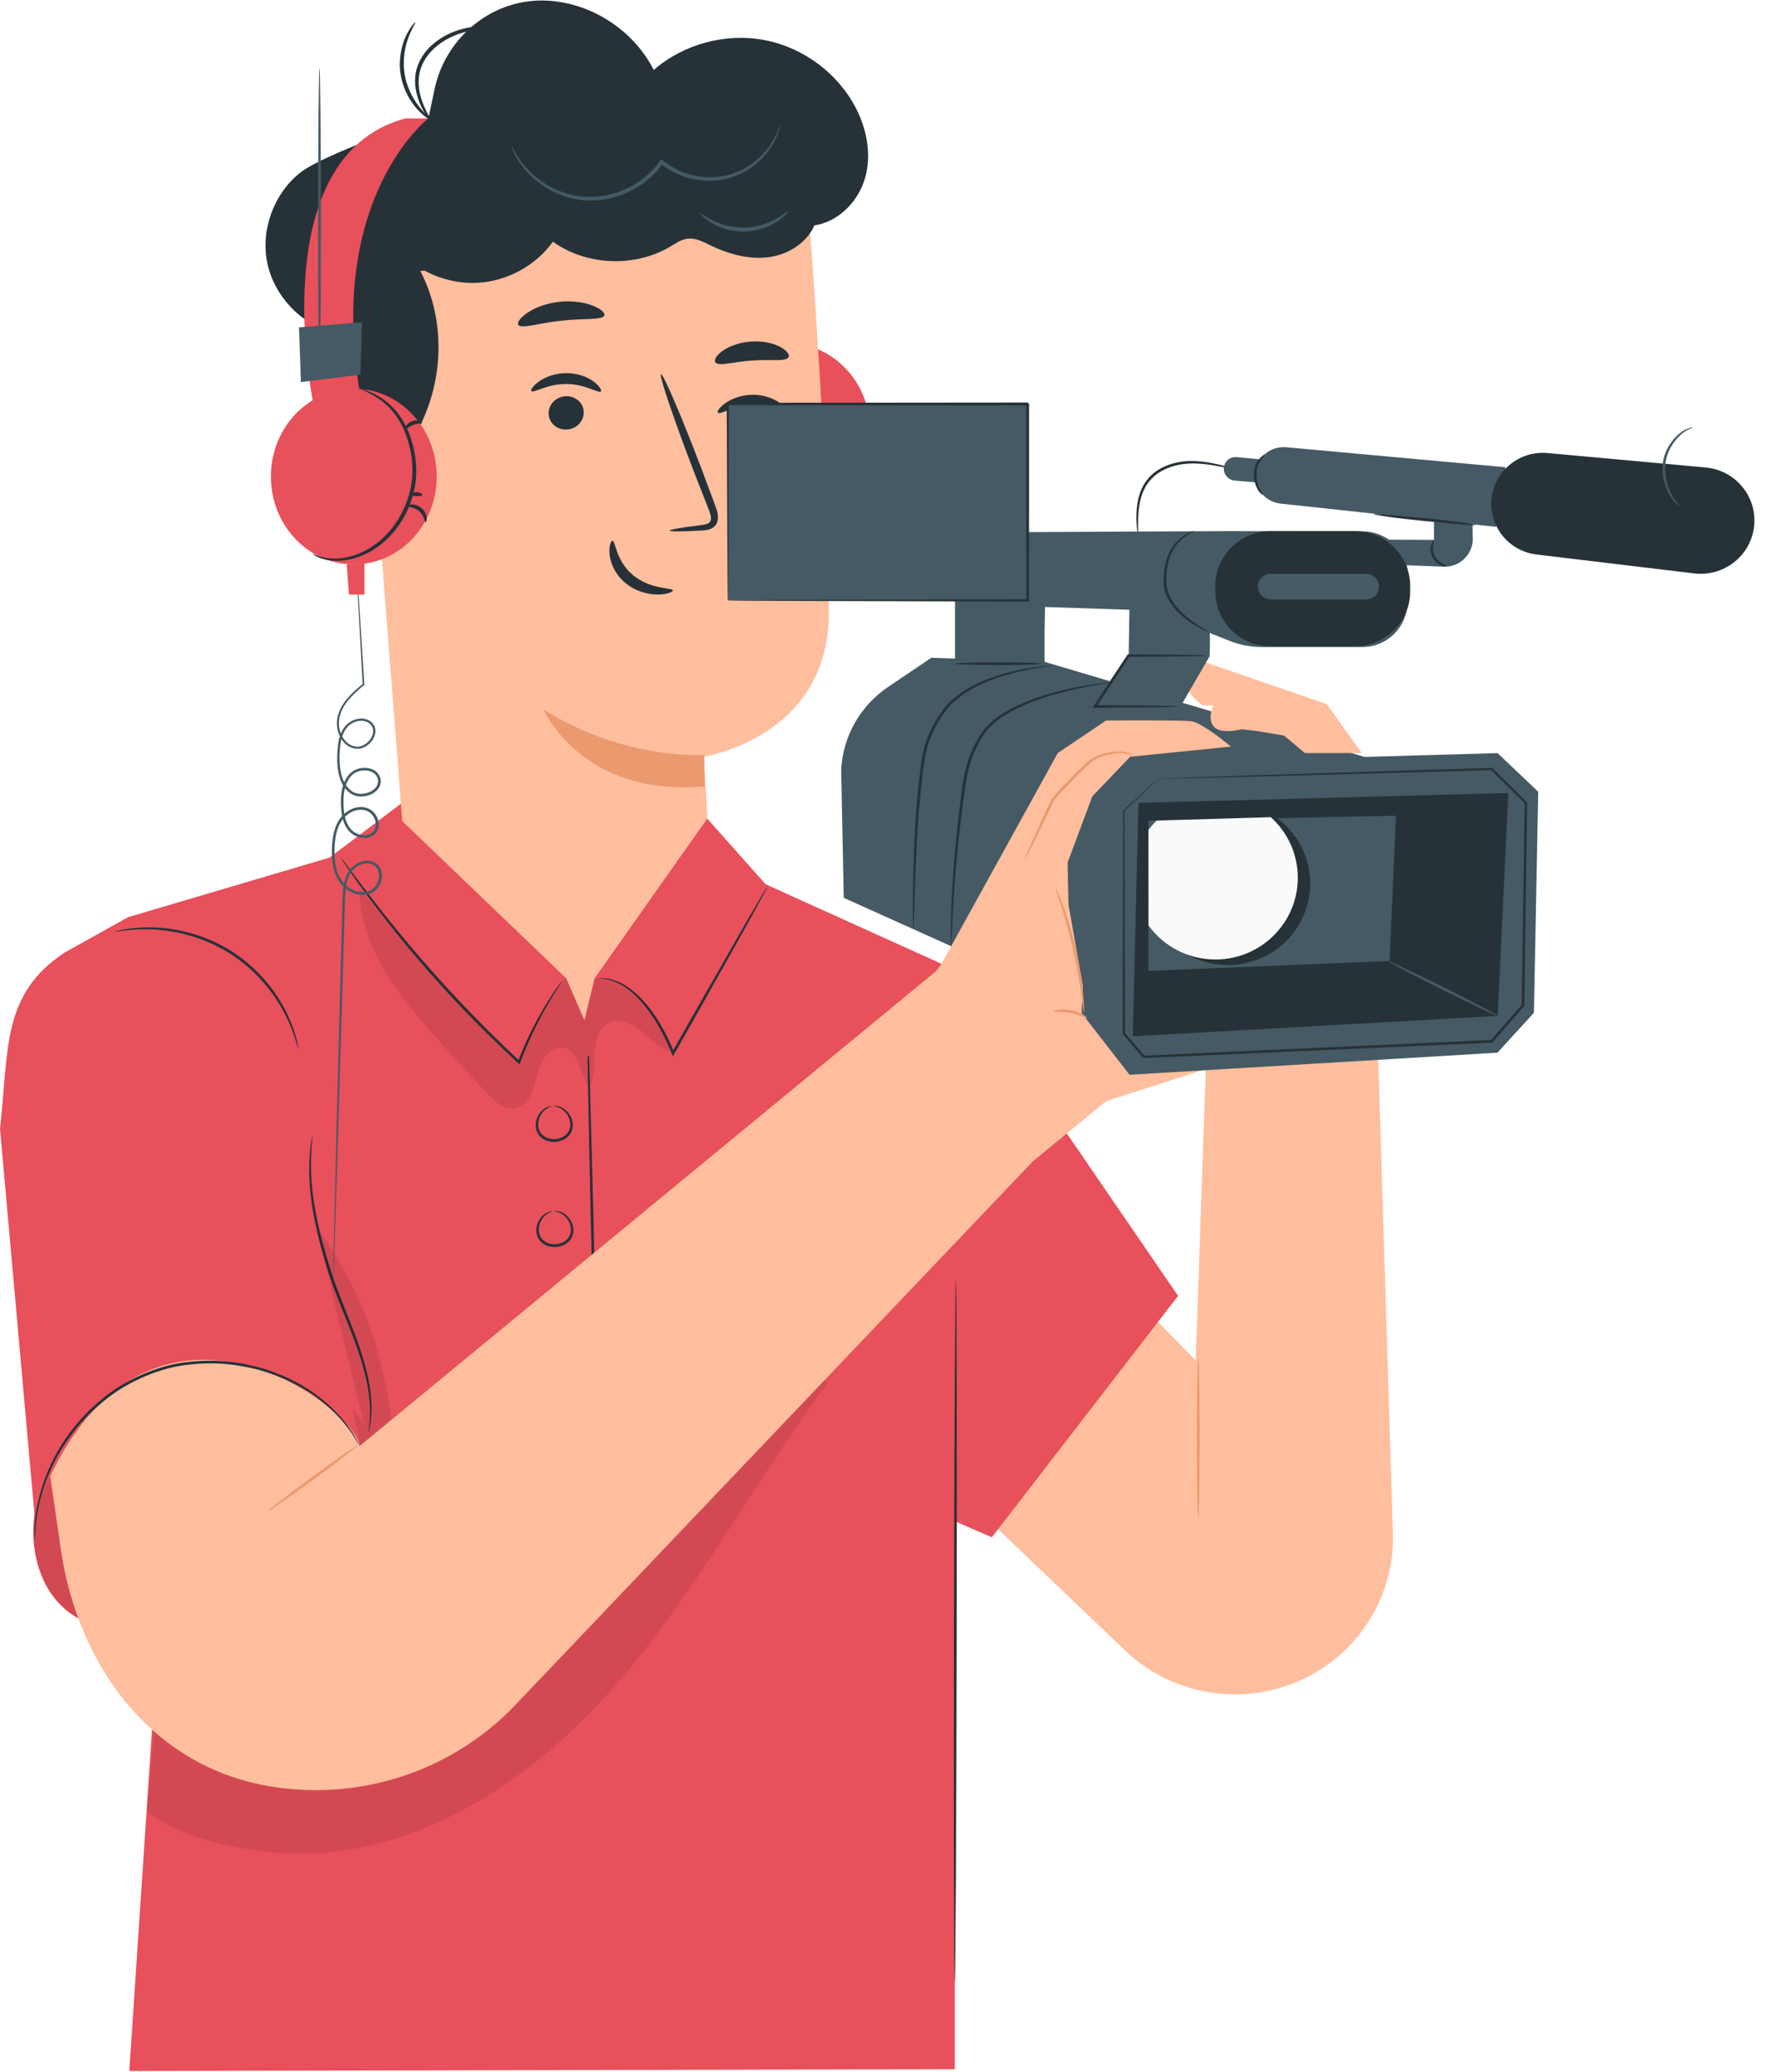 <?xml version="1.0" encoding="UTF-8"?> <svg xmlns="http://www.w3.org/2000/svg" width="2423" height="2817" viewBox="0 0 2423 2817" fill="none"> <g filter="url(#filter0_f_715_2)"> <path d="M2145.91 1943.34L2122.98 2096.79L2040.44 2117.71L2122.98 2143.29L2145.91 2289.76L2171.13 2143.29L2251.38 2117.71L2171.13 2096.79L2145.91 1943.34Z" fill="white" fill-opacity="0.37"></path> </g> <g filter="url(#filter1_f_715_2)"> <path d="M2357.71 646.546L2344.38 734.92L2296.41 746.971L2344.38 761.7L2357.71 846.057L2372.36 761.7L2419 746.971L2372.36 734.92L2357.71 646.546Z" fill="white" fill-opacity="0.37"></path> </g> <g filter="url(#filter2_f_715_2)"> <path d="M1633.06 1527.26L1612.66 1659.27L1539.2 1677.27L1612.66 1699.28L1633.06 1825.29L1655.51 1699.28L1726.92 1677.27L1655.51 1659.27L1633.06 1527.26Z" fill="white" fill-opacity="0.3"></path> </g> <g filter="url(#filter3_f_715_2)"> <path d="M2003.67 1235.03L1986.42 1345.62L1924.32 1360.7L1986.42 1379.13L2003.67 1484.68L2022.64 1379.13L2083.02 1360.7L2022.64 1345.62L2003.67 1235.03Z" fill="white" fill-opacity="0.37"></path> </g> <g filter="url(#filter4_f_715_2)"> <path d="M2320.45 1132.1L2315.22 1164.05L2296.41 1168.4L2315.22 1173.73L2320.45 1204.22L2326.2 1173.73L2344.49 1168.4L2326.2 1164.05L2320.45 1132.1Z" fill="white" fill-opacity="0.37"></path> </g> <g filter="url(#filter5_f_715_2)"> <path d="M566.727 2423.29L553.474 2511.59L505.766 2523.63L553.474 2538.34L566.727 2622.62L581.305 2538.34L627.688 2523.63L581.305 2511.59L566.727 2423.29Z" fill="white" fill-opacity="0.37"></path> </g> <path d="M1874.98 1437.06L1895.15 2091.23C1895.15 2162.63 1858.95 2229.21 1798.79 2268.62C1714.75 2323.67 1603.32 2313.58 1530.78 2244.41L1314.61 2038.12L1337.92 1556.09L1626.69 1849.78L1641.19 1432.16L1874.98 1437.06Z" fill="#FFBE9D"></path> <path d="M1011.93 1188.98L1298.95 1318.75L1602.73 1762.09L1349.35 2090.36L1155.26 2006.13L1011.93 1188.98Z" fill="#E8505B"></path> <path d="M1630.28 1845.81C1629.26 1845.81 1628.4 1894.74 1628.4 1955.05C1628.4 2015.35 1629.26 2064.28 1630.28 2064.28C1631.29 2064.28 1632.16 2015.43 1632.16 1955.05C1632.16 1894.67 1631.36 1845.81 1630.28 1845.81Z" fill="#EB996E"></path> <path d="M1193.57 1281.35L1044.26 1205.33L958.468 1109L558.552 1082.99L448.212 1166.21L174.512 1247.05L231.029 1987.47L175.896 2816.15L1298.96 2813.7V2008.37L1193.57 1281.35Z" fill="#E8505B"></path> <path d="M1300.49 1740.26C1299.48 1740.26 1298.25 1953.97 1297.81 2217.54C1297.38 2481.18 1297.89 2694.89 1298.9 2694.89C1299.91 2694.89 1301.14 2481.26 1301.57 2217.54C1302.01 1953.97 1301.5 1740.26 1300.49 1740.26Z" fill="#263238"></path> <path d="M728.173 1845.89C728.173 1846.03 730.14 1846.03 733.854 1845.96C737.933 1845.82 743.395 1845.67 750.096 1845.38C764.662 1844.74 784.982 1843.8 809.89 1842.65L811.201 1842.58V1841.28C810.254 1794.66 808.943 1731.61 807.56 1662.23C805.666 1590.61 803.918 1525.83 802.68 1478.42C801.879 1455.22 801.223 1436.27 800.786 1422.72C800.495 1416.45 800.276 1411.41 800.058 1407.59C799.839 1404.13 799.694 1402.33 799.548 1402.33C799.402 1402.33 799.33 1404.13 799.257 1407.59C799.257 1411.41 799.257 1416.45 799.257 1422.72C799.402 1436.27 799.694 1455.22 799.985 1478.42C800.932 1525.83 802.243 1590.68 803.772 1662.3C805.593 1731.69 807.268 1794.66 808.506 1841.35L809.817 1839.98C784.909 1841.64 764.589 1843.01 750.096 1843.94C743.322 1844.45 737.933 1844.88 733.854 1845.24C730.14 1845.53 728.173 1845.82 728.173 1845.89Z" fill="#263238"></path> <path d="M750.534 1504.36C750.534 1504.22 748.349 1504 744.78 1505.3C741.212 1506.59 736.405 1509.91 732.763 1515.82C729.34 1521.58 726.936 1530.37 730.724 1539.23C732.617 1543.48 736.113 1547.52 740.702 1549.75C745.29 1552.13 750.607 1553.07 755.924 1552.71C761.24 1552.2 766.411 1550.4 770.49 1547.38C774.641 1544.35 777.482 1539.88 778.574 1535.34C780.832 1526.05 776.972 1517.76 772.675 1512.57C768.159 1507.31 762.843 1504.79 759.128 1504.14C755.341 1503.42 753.229 1504 753.302 1504.14C753.302 1504.5 755.414 1504.43 758.764 1505.51C762.114 1506.59 766.775 1509.19 770.635 1514.16C774.277 1519.06 777.336 1526.62 775.224 1534.41C773.33 1542.26 765.027 1548.24 755.632 1548.89C746.237 1549.68 737.06 1545.14 733.928 1537.72C730.578 1530.44 732.326 1522.45 735.167 1517.04C738.153 1511.57 742.231 1508.18 745.436 1506.59C748.495 1504.94 750.607 1504.72 750.534 1504.36Z" fill="#263238"></path> <path d="M751.403 1647.31C751.403 1647.16 749.218 1646.95 745.649 1648.24C742.081 1649.54 737.274 1652.85 733.632 1658.76C730.209 1664.53 727.806 1673.32 731.593 1682.18C733.487 1686.43 736.983 1690.46 741.571 1692.7C746.159 1695.08 751.476 1696.01 756.793 1695.65C762.109 1695.15 767.28 1693.35 771.359 1690.32C775.51 1687.29 778.351 1682.83 779.443 1678.29C781.701 1668.99 777.841 1660.71 773.544 1655.52C769.028 1650.26 763.712 1647.74 759.997 1647.09C756.21 1646.37 754.098 1646.94 754.171 1647.09C754.171 1647.45 756.283 1647.38 759.633 1648.46C762.983 1649.54 767.644 1652.13 771.505 1657.1C775.146 1662 778.205 1669.57 776.093 1677.35C774.199 1685.21 765.897 1691.19 756.501 1691.83C747.106 1692.63 737.929 1688.09 734.797 1680.67C731.447 1673.39 733.195 1665.39 736.036 1659.99C739.022 1654.51 743.1 1651.12 746.305 1649.54C749.364 1647.88 751.476 1647.67 751.403 1647.31Z" fill="#263238"></path> <g opacity="0.3"> <path opacity="0.3" d="M1125.47 1881.19C1024.09 2017.8 944.701 2170.49 831.813 2297.87C718.852 2425.26 560.152 2528.44 389.072 2520.23C334.521 2517.64 238.456 2499.41 199.492 2461.51L213.839 2316.39C493.075 2244.27 754.685 2106.5 971.212 1917.72C1009.23 1884.58 1053.15 1847.4 1103.4 1853.67" fill="black"></path> </g> <path d="M1071.13 705.498C1008.82 705.498 958.312 652.012 958.312 586.034C958.312 520.056 1008.82 466.57 1071.13 466.57C1133.43 466.57 1183.94 520.056 1183.94 586.034C1183.94 652.012 1133.43 705.498 1071.13 705.498Z" fill="#E8505B"></path> <path d="M1062.25 466.497C1062.46 467.002 1057.66 468.587 1049.79 472.766C1042 476.873 1030.64 483.502 1020.15 495.246C1009.59 506.847 1000.56 523.707 995.677 543.882C990.361 563.985 989.341 587.258 995.969 610.315C1002.31 633.3 1014.83 653.259 1029.69 667.741C1044.47 682.368 1061.74 691.086 1077.03 694.905C1092.4 698.868 1105.51 697.643 1114.03 695.554C1122.62 693.392 1126.99 690.87 1127.21 691.302C1127.28 691.447 1126.26 692.167 1124.23 693.392C1122.19 694.617 1118.98 696.13 1114.61 697.571C1106.02 700.381 1092.25 702.255 1076.16 698.58C1060.13 695.121 1041.85 686.331 1026.27 671.272C1010.61 656.429 997.425 635.75 990.798 611.756C983.879 587.834 985.19 563.264 990.943 542.729C996.26 521.978 1006.02 504.469 1017.38 492.725C1028.67 480.836 1040.69 474.567 1048.92 470.893C1053.07 469.091 1056.42 467.938 1058.68 467.29C1060.93 466.641 1062.17 466.353 1062.25 466.497Z" fill="#263238"></path> <path d="M973.317 647.994C972.662 648.066 971.642 645.76 972.079 641.942C972.443 638.195 974.555 632.791 979.216 628.828C983.95 624.865 989.558 623.712 993.418 623.928C997.351 624.144 999.39 625.441 999.245 626.162C999.026 627.603 990.068 626.666 982.712 632.863C975.211 639.059 974.774 647.994 973.317 647.994Z" fill="#263238"></path> <path d="M977.971 611.255C977.461 609.886 980.884 607.436 985.837 607.292C990.789 607.148 994.358 609.381 993.921 610.75C993.484 612.191 989.988 612.407 985.982 612.552C981.976 612.696 978.48 612.624 977.971 611.255Z" fill="#263238"></path> <path d="M977.975 512.539C977.319 511.242 984.02 507.784 991.958 510.882C999.97 513.908 1002.52 520.969 1001.13 521.474C999.824 522.194 996.11 518.087 989.992 515.854C984.02 513.404 978.485 513.98 977.975 512.539Z" fill="#263238"></path> <path d="M776.033 1389.58C887.246 1380.78 971.221 1286.18 965.686 1175.94C961.826 1098.63 957.747 1028.81 957.747 1028.81C957.747 1028.81 1125.41 1003.01 1127.44 837.217C1129.48 671.423 1100.42 290.694 1100.42 290.694C906.401 208.194 682.517 236.078 515.151 363.468L490.315 382.418L553.824 1201.66C562.637 1314.35 662.197 1398.58 776.033 1389.58Z" fill="#FFBE9D"></path> <path d="M958.114 1026.43C958.114 1026.43 852.217 1034.93 739.62 964.968C739.62 964.968 791.258 1084.29 958.479 1069.37L958.114 1026.43Z" fill="#EB996E"></path> <path d="M833.283 735.265C837.434 735.049 837.507 762.645 861.468 782.316C885.357 801.986 915.145 798.888 915.363 802.779C915.728 804.508 908.736 808.183 896.136 808.471C883.827 808.903 865.765 804.94 851.126 792.979C836.56 780.946 830.224 764.879 829.277 753.566C828.257 741.966 831.389 735.121 833.283 735.265Z" fill="#263238"></path> <path d="M822.276 428.816C819.727 435.733 794.017 432.491 763.792 436.094C733.495 439.12 709.096 447.838 705.09 441.642C703.27 438.688 707.567 432.131 717.399 425.43C727.158 418.729 742.744 412.388 760.879 410.371C779.014 408.425 795.62 411.235 806.617 415.703C817.76 420.098 823.368 425.574 822.276 428.816Z" fill="#263238"></path> <path d="M1072.76 485.949C1068.17 492.217 1047.41 488.182 1023.16 490.272C998.833 491.641 978.731 498.486 973.415 492.938C971.084 490.2 973.706 484.147 982.154 477.807C990.457 471.538 1004.8 465.63 1021.48 464.405C1038.16 463.252 1053.16 467.071 1062.2 472.115C1071.3 477.23 1074.72 482.923 1072.76 485.949Z" fill="#263238"></path> <path d="M511.04 554.122C508.2 552.897 395.894 520.401 399.535 633.812C403.177 747.152 517.449 720.132 517.595 716.89C517.668 713.647 511.04 554.122 511.04 554.122Z" fill="#FFBE9D"></path> <path d="M481.195 675.029C480.686 674.668 479.229 676.47 475.951 678.127C472.674 679.712 467.066 680.937 461.021 678.919C448.785 674.884 437.934 656.223 436.768 635.832C436.113 625.528 438.006 615.657 441.429 607.371C444.634 598.941 449.878 593.032 455.923 591.735C461.968 590.15 466.411 593.609 467.867 596.779C469.469 599.877 468.887 602.183 469.469 602.327C469.834 602.615 471.873 600.382 470.78 595.698C470.198 593.465 468.814 590.799 466.046 588.709C463.206 586.548 459.127 585.611 454.903 586.187C446.091 587.052 438.371 595.338 434.656 604.417C430.432 613.495 428.029 624.663 428.757 636.264C430.214 659.105 442.74 680.072 459.419 684.323C467.576 686.125 474.204 683.531 477.554 680.721C481.05 677.767 481.559 675.245 481.195 675.029Z" fill="#EB996E"></path> <path d="M1164.64 147.448C1140.31 99.894 1092.9 64.516 1040.02 54.5C987.147 44.413 929.829 59.904 889.407 95.138C864.062 45.205 812.716 9.107 756.709 1.973C753.213 1.541 749.717 1.181 746.148 0.965C671.787 -3.791 606.166 49.528 591.09 121.726L582.86 161.066C582.86 161.066 441.203 208.765 408.429 234.777C372.378 263.382 354.388 312.666 363.638 357.483C372.888 402.3 409.012 440.632 453.585 452.953C417.679 517.08 451.327 609.092 520.444 635.535L537.122 628.69C600.558 559.808 614.979 451.152 571.79 368.363C573.829 368.435 575.796 368.147 577.835 368.075C599.903 379.963 625.321 385.944 650.375 384.503C690.432 382.197 728.96 361.013 752.193 328.662C797.931 361.302 863.479 364.04 911.912 335.291C919.559 330.751 927.134 325.419 935.946 324.483C946.507 323.402 956.412 328.734 965.953 333.345C991.08 345.522 1019.34 353.52 1047.09 349.557C1072.94 345.81 1097.78 329.959 1107.97 306.397C1108.63 306.325 1109.21 306.325 1109.87 306.181C1142.13 300.417 1168.06 273.109 1176.95 241.91C1185.9 210.567 1179.49 176.414 1164.64 147.448Z" fill="#263238"></path> <path d="M426.282 548.923C426.282 548.923 355.782 213.66 551.479 160.989H582.797C582.797 160.989 442.888 268.636 490.374 538.763" fill="#E8505B"></path> <path d="M481.342 767.463C419.036 767.463 368.527 713.977 368.527 647.999C368.527 582.021 419.036 528.535 481.342 528.535C543.649 528.535 594.158 582.021 594.158 647.999C594.158 713.977 543.649 767.463 481.342 767.463Z" fill="#E8505B"></path> <path d="M490.228 528.533C490.301 528.389 491.539 528.605 493.797 529.326C496.128 529.974 499.405 531.055 503.556 532.929C511.786 536.531 523.803 542.8 535.092 554.761C546.454 566.505 556.286 584.014 561.53 604.765C567.284 625.228 568.522 649.871 561.676 673.792C555.048 697.786 541.938 718.465 526.207 733.308C510.621 748.367 492.267 757.157 476.317 760.616C460.222 764.291 446.53 762.417 437.863 759.607C433.493 758.166 430.288 756.725 428.249 755.428C426.21 754.203 425.19 753.483 425.263 753.339C425.481 752.834 429.851 755.428 438.445 757.59C446.967 759.751 460.076 760.904 475.444 756.941C490.738 753.122 507.999 744.476 522.784 729.777C537.641 715.367 550.168 695.408 556.505 672.351C563.132 649.294 562.04 626.021 556.796 605.918C551.916 585.743 542.885 568.883 532.325 557.282C521.837 545.538 510.548 538.909 502.682 534.802C494.817 530.623 490.083 529.038 490.228 528.533Z" fill="#263238"></path> <path d="M579.151 709.959C577.695 710.031 577.258 701.096 569.829 694.828C562.473 688.559 553.442 689.496 553.297 688.127C553.151 687.478 555.263 686.181 559.123 685.893C562.91 685.677 568.591 686.83 573.325 690.793C577.986 694.756 580.098 700.088 580.462 703.906C580.827 707.725 579.88 710.031 579.151 709.959Z" fill="#263238"></path> <path d="M574.489 673.218C573.979 674.587 570.483 674.659 566.477 674.587C562.472 674.443 558.976 674.226 558.539 672.785C558.102 671.416 561.671 669.183 566.623 669.327C571.575 669.399 574.999 671.849 574.489 673.218Z" fill="#263238"></path> <path d="M574.495 574.502C574.058 575.943 568.45 575.367 562.405 577.816C556.287 580.05 552.573 584.229 551.262 583.437C549.878 582.932 552.427 575.943 560.438 572.845C568.45 569.747 575.15 573.205 574.495 574.502Z" fill="#263238"></path> <path d="M705.15 36.418C705.15 37.283 691.312 36.995 669.317 38.148C658.32 38.868 645.21 40.093 631.299 43.912C617.461 47.587 602.895 54.648 590.805 65.672C578.642 76.624 571.213 91.034 569.902 104.941C568.373 118.919 571.869 131.6 575.729 141.616C583.959 161.719 593.136 172.31 592.189 172.887C591.97 173.103 589.494 170.653 585.707 165.681C581.992 160.71 576.821 153.288 572.233 143.057C567.79 132.897 563.639 119.64 564.95 104.436C566.042 89.305 574.199 73.382 587.09 61.709C599.982 49.964 615.422 42.759 629.915 39.156C644.409 35.482 657.883 34.545 669.026 34.329C680.242 34.185 689.2 34.689 695.391 35.121C701.727 35.554 705.15 36.058 705.15 36.418Z" fill="#263238"></path> <path d="M565.091 30.289C565.82 30.793 560.649 37.782 555.842 50.536C550.962 63.145 547.102 82.167 550.817 102.486C554.531 122.805 564.873 139.305 573.831 149.465C582.862 159.768 590.218 164.524 589.636 165.244C589.344 165.749 581.187 162.074 570.991 151.986C560.867 142.115 549.433 125.039 545.427 103.423C541.494 81.807 546.228 61.848 552.2 49.095C558.245 36.269 564.654 29.929 565.091 30.289Z" fill="#263238"></path> <path d="M1061.15 170.577C1061.3 170.649 1061.08 171.946 1060.5 174.468C1059.92 176.99 1058.75 180.664 1056.78 185.276C1052.92 194.427 1045.57 207.468 1032.09 219.789C1018.77 232.038 998.591 243.423 973.756 245.44C949.285 247.602 920.807 240.757 898.375 222.167L902.308 221.663C897.574 228.436 891.82 234.992 885.266 240.973C861.668 262.445 831.006 272.82 803.476 272.676C775.582 272.82 751.839 262.084 735.233 250.052C718.409 237.875 708.285 224.112 702.677 214.241C699.837 209.27 697.943 205.235 696.924 202.424C695.831 199.614 695.394 198.101 695.54 198.029C696.05 197.813 698.38 203.649 704.425 213.16C710.543 222.527 720.812 235.569 737.418 246.953C753.805 258.194 776.82 268.137 803.476 267.705C829.841 267.632 859.119 257.473 881.697 237.01C887.96 231.318 893.423 225.049 898.011 218.636L899.686 216.259L901.944 218.132C923.065 235.785 950.159 242.558 973.465 240.757C997.135 239.172 1016.58 228.652 1029.84 217.195C1043.24 205.667 1050.88 193.274 1055.18 184.555C1059.33 175.765 1060.72 170.433 1061.15 170.577Z" fill="#455A64"></path> <path d="M1072.51 287.088C1072.95 287.448 1068.5 293.645 1058.38 300.49C1048.4 307.335 1032.23 314.324 1013.3 314.828C994.362 315.333 977.829 309.208 967.56 302.868C957.072 296.527 952.265 290.619 952.702 290.186C953.285 289.538 958.893 294.365 969.381 299.553C979.723 304.813 995.454 309.929 1013.15 309.497C1030.85 308.992 1046.29 303.012 1056.34 297.248C1066.54 291.555 1071.85 286.512 1072.51 287.088Z" fill="#455A64"></path> <path d="M1071.07 561.692C1068.08 564.79 1049.95 551.46 1024.16 551.532C998.382 551.244 979.446 564.358 976.678 561.259C975.294 559.89 978.353 554.27 986.583 548.362C994.667 542.454 1008.51 536.689 1024.6 536.761C1040.7 536.833 1054.17 542.67 1061.96 548.722C1069.83 554.703 1072.52 560.323 1071.07 561.692Z" fill="#263238"></path> <path d="M794.155 560.185C794.592 572.722 784.249 583.386 771.067 584.107C757.884 584.827 746.814 575.244 746.377 562.707C745.94 550.17 756.282 539.434 769.465 538.785C782.647 538.065 793.718 547.648 794.155 560.185Z" fill="#263238"></path> <path d="M817.464 532.301C814.477 535.4 796.27 522.07 770.488 522.142C744.705 521.854 725.769 534.967 723.002 531.869C721.618 530.5 724.604 524.88 732.907 518.971C740.991 513.063 754.829 507.299 770.925 507.371C787.02 507.443 800.494 513.279 808.287 519.332C816.153 525.312 818.847 530.932 817.464 532.301Z" fill="#263238"></path> <path d="M911.046 721.58C910.9 720.139 926.996 717.401 952.924 714.087C959.479 713.438 965.742 712.141 966.835 707.674C968.364 702.99 965.597 695.929 962.465 688.364C956.274 672.584 949.792 656.084 943.019 638.719C915.925 568.035 896.407 509.96 899.247 508.88C902.16 507.799 926.413 564.216 953.434 634.9C959.916 652.337 966.179 668.909 972.079 684.833C974.555 692.255 978.852 700.613 975.502 710.412C973.754 715.311 968.874 718.842 964.65 719.923C960.426 721.22 956.711 721.292 953.434 721.436C927.36 722.949 911.191 723.021 911.046 721.58Z" fill="#263238"></path> <path d="M962.466 1112.75L809.01 1330.2L795.099 1387.2L770.191 1330.2L532.615 1102.52V1320.91L710.105 1426.47L809.01 1437.06L958.46 1381.58L1001.58 1292.88L962.466 1112.75Z" fill="#E8505B"></path> <path d="M815.126 1330.27C815.126 1330.63 819.205 1330.42 826.342 1331.86C833.48 1333.37 843.676 1337.04 854.309 1345.11C875.795 1360.89 898.081 1392.74 913.958 1432.8L915.415 1436.41L917.309 1433.09C925.83 1418.1 935.007 1401.96 944.475 1385.32C972.151 1335.96 997.277 1291.36 1015.7 1258.43C1024.44 1242.44 1031.65 1229.32 1036.9 1219.81C1039.16 1215.49 1041.05 1212.03 1042.51 1209.22C1043.74 1206.77 1044.33 1205.48 1044.25 1205.4C1044.11 1205.33 1043.31 1206.56 1041.85 1208.86C1040.25 1211.53 1038.14 1214.99 1035.66 1219.09C1030.12 1228.53 1022.62 1241.43 1013.37 1257.14C994.656 1289.85 969.237 1334.31 941.197 1383.45C931.802 1400.16 922.625 1416.3 914.177 1431.29L917.454 1431.58C901.067 1391.01 878.198 1359.09 855.766 1343.31C844.696 1335.31 833.99 1331.86 826.634 1330.7C822.919 1330.27 820.079 1329.98 818.112 1330.13C816.146 1330.13 815.126 1330.2 815.126 1330.27Z" fill="#263238"></path> <path d="M463.868 1166.5C463.795 1166.57 464.669 1168.08 466.49 1170.82C468.529 1173.85 471.224 1177.81 474.501 1182.78C481.566 1193.09 492.053 1207.86 505.527 1225.8C532.402 1261.61 571.294 1309.81 618.197 1359.67C648.714 1392.24 678.793 1421.49 704.94 1445.56L706.76 1447.22L707.634 1444.91C720.817 1409.89 735.529 1382.22 746.599 1363.35C752.134 1353.91 756.723 1346.63 759.927 1341.66C763.132 1336.69 764.734 1334.02 764.589 1333.95C764.516 1333.88 764.006 1334.53 763.059 1335.68C761.966 1337.12 760.656 1338.92 759.053 1341.08C755.63 1345.91 750.75 1353.04 744.924 1362.34C733.344 1381 718.049 1408.6 704.503 1443.69L707.197 1443.04C681.269 1418.76 651.409 1389.5 620.965 1356.93C574.207 1307.15 535.024 1259.3 507.712 1224C494.02 1206.27 483.241 1191.79 475.812 1181.77C472.243 1177.02 469.403 1173.2 467.218 1170.24C465.033 1167.79 463.941 1166.43 463.868 1166.5Z" fill="#263238"></path> <g opacity="0.3"> <path opacity="0.3" d="M799.469 1473.95C787.161 1459.1 788.836 1432.52 770.482 1425.96C761.378 1422.72 751.255 1426.18 744.627 1433.24C727.657 1451.25 732.537 1477.77 717.097 1496.72C714.256 1500.25 710.615 1503.2 706.391 1505C688.911 1512.57 674.199 1499.24 662.838 1486.99C641.207 1463.86 619.867 1440.51 598.673 1416.95C571.653 1386.83 544.851 1356.14 524.166 1321.48C503.482 1286.83 488.989 1247.63 488.698 1207.35C555.12 1291.22 626.276 1372.93 706.026 1444.48C715.276 1411.48 735.523 1378.4 754.022 1349.73C756.644 1345.69 765.748 1332 770.264 1330.27C772.594 1329.34 768.006 1329.26 770.264 1330.27L795.099 1387.27C795.099 1387.27 806.242 1340.94 809.01 1330.27C818.624 1329.62 828.456 1331.14 838.434 1334.88C838.434 1334.88 848.485 1339.28 858.827 1347.13C887.013 1368.53 905.147 1394.9 912.066 1429.35C896.699 1425.82 885.483 1413.28 873.612 1403.05C861.74 1392.82 845.499 1383.95 830.787 1389.64C815.711 1395.55 810.102 1413.78 809.228 1429.78C808.354 1445.77 810.03 1462.85 802.091 1476.9" fill="black"></path> </g> <path d="M492.414 438.255L490.375 509.443L409.386 519.531L406.764 445.172L492.414 438.255Z" fill="#455A64"></path> <path d="M434.678 92.836C433.666 92.836 432.798 187.946 432.798 305.248C432.798 422.623 433.666 517.66 434.678 517.66C435.691 517.66 436.559 422.551 436.559 305.248C436.559 188.018 435.691 92.836 434.678 92.836Z" fill="#455A64"></path> <path d="M453.087 1745.88C453.087 1745.88 453.233 1744.58 453.378 1741.91C453.524 1739.17 453.67 1735.36 453.888 1730.38C454.252 1720.08 454.762 1705.09 455.491 1685.93C456.729 1647.16 458.477 1591.39 460.589 1522.44C462.628 1453.41 465.031 1371.2 467.726 1279.98C468.527 1257.21 468.673 1233.65 470.057 1210.02C471.149 1198.56 474.572 1186.24 484.186 1179.39C488.847 1175.94 494.601 1173.85 500.282 1174.06C505.89 1174.28 511.425 1177.38 513.901 1182.42C518.781 1192.58 513.173 1207.14 502.467 1211.46C491.251 1215.85 477.85 1211.17 469.256 1202.52C460.443 1193.81 456.583 1181.05 455.491 1168.44C454.617 1155.76 455.054 1142.5 458.404 1130.18C460.443 1122.98 463.866 1116.13 469.037 1110.94C474.135 1105.76 480.981 1102.08 488.119 1101.22C495.256 1100.28 502.539 1102.95 506.764 1108.57C510.988 1113.97 512.954 1121.82 509.823 1127.73C506.909 1133.86 499.408 1136.6 492.634 1135.51C485.715 1134.58 479.306 1130.83 475.446 1125.07C467.435 1113.39 466.998 1098.05 467.435 1084.21C467.872 1077.22 469.11 1070.23 471.95 1064.04C474.791 1057.91 479.161 1052.29 485.279 1049.77C491.324 1047.18 498.461 1046.82 504.506 1049.12C510.551 1051.28 514.848 1057.12 514.338 1063.25C514.12 1066.2 512.809 1069.08 510.77 1071.39C508.657 1073.69 505.963 1075.49 503.122 1076.86C497.296 1079.46 490.522 1080.25 484.55 1078.59C478.578 1077.01 473.771 1072.32 470.348 1067.14C466.852 1061.95 464.886 1055.82 463.575 1049.7C461.244 1037.31 461.681 1024.55 463.065 1012.45C464.594 1000.63 469.401 988.31 479.816 983.122C484.842 980.457 490.741 979.376 496.057 980.601C501.301 981.754 506.035 985.644 507.201 990.616C508.584 995.66 506.691 1001.14 503.632 1005.39C500.573 1009.71 496.058 1012.95 491.178 1014.54C486.225 1016.19 480.981 1015.19 476.539 1012.74C472.023 1010.36 468.527 1006.47 466.051 1002.22C461.026 993.498 460.006 983.05 462.264 973.9C464.667 964.605 469.838 956.535 475.883 949.69C481.928 942.845 488.629 937.009 495.329 931.533L495.766 931.172L495.693 930.596C492.489 880.447 489.94 840.818 488.192 813.51C487.245 800.036 486.517 789.66 486.08 782.455C485.788 779.068 485.57 776.402 485.424 774.457C485.279 772.656 485.133 771.791 485.133 771.791C485.133 771.791 485.06 772.728 485.133 774.529C485.206 776.474 485.279 779.068 485.424 782.527C485.788 789.732 486.298 800.108 486.954 813.582C488.483 840.89 490.595 880.591 493.363 930.74L493.8 929.803C487.099 935.207 480.18 941.116 473.917 948.105C467.726 955.094 462.264 963.452 459.642 973.251C457.166 983.05 458.185 994.147 463.575 1003.59C466.27 1008.27 470.057 1012.59 475.155 1015.26C480.035 1017.92 486.371 1019.22 492.052 1017.35C497.66 1015.55 502.685 1011.94 506.108 1007.12C509.531 1002.36 511.862 996.164 510.26 989.895C508.73 983.627 503.049 979.016 496.859 977.646C490.595 976.205 484.04 977.502 478.432 980.457C472.679 983.339 468.163 988.382 465.323 994.003C462.337 999.623 460.807 1005.89 459.933 1012.16C458.477 1024.7 458.04 1037.52 460.37 1050.49C461.681 1056.9 463.721 1063.46 467.581 1069.15C469.401 1072.04 471.732 1074.7 474.354 1076.94C476.903 1079.31 480.253 1081.04 483.676 1082.05C490.668 1084 498.097 1083.06 504.724 1080.18C508.002 1078.59 511.061 1076.58 513.537 1073.84C516.013 1071.03 517.688 1067.42 517.98 1063.61C518.708 1055.82 513.1 1048.4 505.963 1045.88C498.898 1043.21 490.887 1043.57 483.968 1046.53C476.83 1049.56 471.878 1055.97 468.819 1062.6C465.687 1069.37 464.449 1076.72 463.939 1084.07C463.502 1091.42 463.793 1098.7 464.813 1106.04C465.905 1113.39 468.017 1120.89 472.606 1127.23C476.976 1133.79 484.477 1138.25 492.416 1139.26C500.209 1140.49 509.677 1137.32 513.464 1129.46C517.324 1121.75 514.848 1112.67 509.968 1106.33C507.419 1103.09 504.069 1100.5 500.136 1098.98C496.203 1097.54 492.052 1097.04 487.9 1097.54C479.67 1098.48 472.242 1102.59 466.561 1108.35C460.807 1114.11 457.239 1121.61 454.981 1129.17C451.412 1142.29 451.048 1155.62 451.922 1168.8C453.014 1181.84 457.093 1195.46 466.779 1205.19C476.102 1214.56 490.959 1220.03 504.069 1214.92C510.551 1212.25 515.431 1206.7 517.761 1200.43C520.238 1194.24 520.456 1187.03 517.47 1180.76C514.338 1174.5 507.492 1170.68 500.719 1170.46C493.945 1170.17 487.463 1172.62 482.22 1176.51C476.903 1180.33 473.116 1185.88 470.785 1191.72C468.454 1197.55 467.289 1203.68 466.706 1209.73C465.323 1233.87 465.25 1257.07 464.449 1279.91C462.045 1371.13 459.933 1453.34 458.185 1522.37C456.51 1591.25 455.199 1647.09 454.252 1685.86C453.888 1705.02 453.597 1720.01 453.378 1730.31C453.306 1735.28 453.306 1739.1 453.233 1741.91C453.014 1744.58 453.087 1745.88 453.087 1745.88Z" fill="#455A64"></path> <path d="M495.844 766.527V808.534H474.723L471.664 767.536L495.844 766.527Z" fill="#E8505B"></path> <path d="M1548.17 727.618C1548.9 727.618 1547.73 716.305 1548.75 698.292C1549.48 689.358 1550.87 678.55 1555.6 667.742C1560.19 656.934 1568.78 646.63 1580.87 640.145C1592.89 633.588 1606.07 630.923 1617.94 630.346C1629.89 629.842 1640.74 631.139 1649.77 632.58C1667.83 635.678 1678.9 638.416 1679.05 637.768C1679.12 637.551 1676.43 636.615 1671.47 635.174C1666.52 633.805 1659.31 631.787 1650.28 629.986C1641.25 628.185 1630.18 626.527 1617.87 626.888C1605.56 627.32 1591.8 629.986 1579.12 636.903C1566.38 643.676 1557.06 654.988 1552.47 666.373C1547.66 677.829 1546.57 688.997 1546.13 698.076C1545.84 707.227 1546.42 714.648 1546.93 719.764C1547.37 724.808 1547.88 727.618 1548.17 727.618Z" fill="#263238"></path> <path d="M1267.03 894.421L1420.59 899.765L1875.94 1035.03L1540.95 1184.6L1484.64 1360.82L1308.54 1293.15L1147.9 1220.86L1144.4 1046.45C1146.81 1001.09 1170.52 959.492 1208.38 933.998L1267.03 894.421Z" fill="#455A64"></path> <path d="M1721.11 625.149L1682.1 621.613C1673.47 620.803 1665.86 627.285 1665.06 636.05C1664.26 644.816 1670.64 652.55 1679.27 653.36L1712.92 656.38L1721.11 625.149Z" fill="#455A64"></path> <path d="M2003.52 697.601C2001.71 685.457 2003.73 721.888 2003.66 733.098C2003.44 754.367 1985.63 771.326 1964.28 770.535L1914.59 768.667L1875.93 733.817L1950.94 734.104V695.086L2003.52 697.601Z" fill="#455A64"></path> <path d="M1674.67 1015.15C1674.67 1015.15 1635.77 982.414 1620.23 980.688C1604.69 978.961 1504.72 979.752 1504.72 979.752L1439.04 1024L1280.11 1311.84L1217.94 1390.18L1390.67 1591.12L1504.65 1497.45L1639.06 1454.14L1536.46 1455.51C1515.74 1423.13 1478.96 1373.78 1478.96 1373.78L1453.64 1229.97L1452.47 1172.85L1486.04 1082.92L1537.56 1029.03L1674.67 1015.15Z" fill="#FFBE9D"></path> <path d="M1852.71 1024.08L1805.12 957.468L1622.05 894.42C1622.05 894.42 1593.53 928.929 1636.31 959.215H1650.57C1650.57 959.215 1630.05 1004.72 1687.97 991.904C1693.36 990.739 1746.84 1000.2 1746.84 1000.2L1775.36 1024.01H1852.71V1024.08Z" fill="#FFBE9D"></path> <path d="M2037.42 1024.08L2092.69 1076.58L2086.87 1377.15L2037.27 1431.38L1536.7 1461.46L1471.46 1377.52L1484.41 1113.72L1501.64 1070.53L1549.72 1038L2037.42 1024.08Z" fill="#455A64"></path> <path d="M1575.56 1058.99C1575.56 1058.99 1574.46 1059.85 1572.42 1061.65C1570.31 1063.6 1567.33 1066.27 1563.39 1069.8C1555.38 1077.15 1543.66 1087.81 1528.43 1101.72L1528.22 1101.93V1102.22C1528.07 1164.33 1527.78 1270.39 1527.41 1405.42V1406L1527.78 1406.43C1536.15 1416.23 1545.4 1427.11 1554.87 1438.13L1555.38 1438.71H1556.18C1689.25 1432.87 1848.09 1425.88 2018.22 1418.39C2022.01 1418.24 2025.73 1418.03 2029.44 1417.88L2030.24 1417.81L2030.75 1417.24C2045.1 1400.74 2059.37 1384.38 2073.43 1368.31L2073.87 1367.81V1367.16C2075.18 1269.31 2076.42 1176.43 2077.58 1091.77V1091.05L2077.07 1090.55C2061.05 1074.7 2045.54 1059.42 2030.46 1044.58L2029.95 1044.07H2029.29C1893.54 1048.4 1779.99 1051.93 1700.24 1054.45C1660.62 1055.82 1629.38 1056.9 1607.97 1057.69C1597.41 1058.12 1589.32 1058.41 1583.71 1058.63C1581.09 1058.77 1579.05 1058.84 1577.52 1058.92C1576.21 1058.84 1575.56 1058.92 1575.56 1058.99C1575.56 1059.06 1576.28 1059.06 1577.74 1059.06C1579.27 1059.06 1581.38 1058.99 1584.08 1058.99C1589.76 1058.84 1597.91 1058.7 1608.55 1058.48C1630.03 1057.98 1661.35 1057.19 1701.04 1056.18C1780.65 1054.02 1893.97 1050.92 2029.51 1047.24L2028.35 1046.74C2043.35 1061.65 2058.86 1077 2074.81 1092.85L2074.3 1091.63C2073.07 1176.29 2071.68 1269.17 2070.3 1367.01L2070.74 1365.79C2056.68 1381.93 2042.48 1398.21 2028.06 1414.71L2029.44 1414.07C2025.73 1414.21 2021.94 1414.43 2018.22 1414.57C1848.02 1422.28 1689.25 1429.41 1556.18 1435.46L1557.49 1436.04C1548.03 1425.02 1538.7 1414.21 1530.25 1404.41L1530.62 1405.42C1530.25 1270.39 1529.96 1164.33 1529.74 1102.22L1529.53 1102.72C1544.46 1088.67 1555.96 1077.87 1563.83 1070.44C1567.62 1066.77 1570.6 1064.03 1572.64 1062.01C1574.61 1060.07 1575.56 1058.99 1575.56 1058.99Z" fill="#263238"></path> <path d="M2052.04 1078.27L2037.51 1381.4L1541.13 1409.2L1548.83 1091.74L2052.04 1078.27Z" fill="#263238"></path> <path d="M1899.16 1109.23L1890.48 1306.78L1562.42 1320.18V1115.93L1899.16 1109.23Z" fill="#455A64"></path> <path d="M1559.88 1219.1C1550.02 1158.68 1591.53 1101.79 1652.6 1092.03C1713.68 1082.28 1771.18 1123.35 1781.04 1183.77C1790.9 1244.19 1749.39 1301.08 1688.31 1310.83C1627.24 1320.59 1569.74 1279.52 1559.88 1219.1Z" fill="#263238"></path> <path d="M1562.49 1258.36C1582.83 1286.41 1616.06 1304.7 1653.53 1304.7C1715.41 1304.7 1765.62 1254.89 1765.62 1193.51C1765.62 1160.91 1751.41 1131.48 1728.89 1111.17L1573.64 1115.8C1568.91 1120.42 1566.35 1123.32 1562.42 1128.66L1562.49 1258.36Z" fill="#FAFAFA"></path> <path d="M2038.11 1381.57C2038.54 1380.64 2005.77 1363.34 1964.77 1342.88C1923.76 1322.42 1890.19 1306.57 1889.75 1307.5C1889.31 1308.44 1922.09 1325.73 1963.09 1346.19C2004.09 1366.66 2037.67 1382.51 2038.11 1381.57Z" fill="#455A64"></path> <path d="M1670.74 722.181L1299.22 724.057V843.072V924.774L1351.89 915.391L1421.17 907.163V857.724L1421.75 825.39L1536.49 829.143L1535.54 892.368L1489.94 961.655L1489.5 971.831L1603 965.841L1645.68 892.368C1645.68 892.368 1646.63 863.354 1645.68 860.611L1672.42 871.293C1686.48 876.922 1701.56 879.809 1716.71 879.809H1853.59C1887.18 879.809 1914.64 852.6 1914.64 819.327V775.662C1914.64 747.153 1884.04 722.758 1855.27 722.542L1670.74 722.181Z" fill="#455A64"></path> <path d="M1729.09 878.938H1842.8C1884.59 878.938 1918.51 845.547 1918.51 804.257V796.861C1918.51 755.643 1884.66 722.181 1842.8 722.181H1729.09C1687.3 722.181 1653.38 755.571 1653.38 796.861V804.257C1653.38 845.475 1687.23 878.938 1729.09 878.938Z" fill="#263238"></path> <path d="M1729.06 815.074H1858.31C1868.04 815.074 1875.94 807.52 1875.94 798.216V797.097C1875.94 787.794 1868.04 780.239 1858.31 780.239H1729.06C1719.34 780.239 1711.44 787.794 1711.44 797.097V798.216C1711.44 807.52 1719.34 815.074 1729.06 815.074Z" fill="#455A64"></path> <path d="M1623.99 721.928C1623.92 721.712 1621.44 722.504 1617.29 724.594C1613.14 726.684 1607.31 730.214 1601.34 736.194C1595.51 742.175 1589.9 750.893 1586.85 761.485C1583.71 772.149 1582.33 784.11 1583.35 796.935C1585.17 809.905 1592.02 820.713 1599.3 828.854C1606.73 837.069 1614.67 843.121 1621.59 847.66C1628.5 852.2 1634.48 855.226 1638.7 857.243C1642.93 859.189 1645.33 860.053 1645.4 859.837C1645.69 859.261 1636.44 854.938 1623.12 845.499C1616.49 840.743 1608.91 834.619 1601.92 826.621C1595 818.623 1588.74 808.391 1587.06 796.431C1586.12 784.542 1587.35 772.509 1590.12 762.422C1592.89 752.19 1597.92 743.904 1603.23 737.996C1614.38 726.179 1624.5 722.721 1623.99 721.928Z" fill="#263238"></path> <path d="M2048.17 635.361L1750.05 608.165C1728.89 606.222 1710.05 621.475 1707.8 642.412C1705.47 663.564 1720.96 682.486 1742.27 684.789L2035.37 716.374L2048.17 635.361Z" fill="#455A64"></path> <path d="M990.141 549.429H1398.14V816.385H990.141V549.429Z" fill="#455A64"></path> <path d="M990.143 816.385C990.143 816.385 990.215 814.655 990.288 811.413C990.361 808.027 990.361 803.343 990.434 797.219C990.507 784.681 990.652 766.596 990.798 743.467C991.016 696.993 991.235 630.488 991.599 549.428L990.07 550.941C1102.3 551.013 1244.18 551.158 1398 551.302C1398.44 551.734 1394.43 547.771 1396.1 549.428V549.5V549.644V549.933V550.509V551.59V553.824V558.291V567.153C1396.1 573.062 1396.1 578.97 1396.1 584.806C1396.1 596.551 1396.1 608.151 1396.1 619.752C1396.1 642.881 1396.1 665.65 1396.1 687.986C1396.18 732.659 1396.18 775.675 1396.25 816.457L1398 814.728C1278.19 815.088 1176.45 815.376 1104.49 815.592C1068.58 815.808 1040.03 815.952 1020.37 816.024C1010.68 816.096 1003.18 816.169 997.936 816.241C995.459 816.313 993.566 816.313 992.109 816.313C990.871 816.313 990.215 816.385 990.143 816.385C990.07 816.385 990.725 816.457 991.963 816.457C993.347 816.457 995.241 816.529 997.571 816.529C1002.74 816.601 1010.17 816.673 1019.71 816.745C1039.3 816.817 1067.71 817.033 1103.47 817.177C1175.72 817.393 1277.9 817.682 1398.14 818.042H1399.89V816.313C1399.96 775.531 1399.96 732.515 1400.04 687.842C1400.04 665.506 1400.04 642.737 1400.04 619.608C1400.04 608.079 1400.04 596.407 1400.04 584.662C1400.04 578.826 1400.04 572.918 1400.04 567.009V558.147V553.679V551.446V550.365V549.788V549.5V549.356V549.284C1401.71 550.941 1397.71 546.978 1398.14 547.339C1244.32 547.483 1102.38 547.627 990.215 547.699H988.686V549.212C989.05 630.704 989.269 697.569 989.487 744.188C989.633 767.172 989.778 785.186 989.851 797.651C989.924 803.631 989.997 808.243 989.997 811.557C990.07 814.872 990.143 816.385 990.143 816.385Z" fill="#263238"></path> <path d="M1869 699.012C1868.92 699.516 1876.57 701.101 1889.02 702.831C1901.48 704.632 1918.74 706.505 1937.82 708.451C1956.25 710.18 1972.93 711.693 1986.76 712.918C1999.29 713.999 2007.01 714.647 2007.08 714.071C2007.16 713.567 1999.51 711.981 1987.05 710.252C1974.6 708.451 1957.34 706.577 1938.18 704.632C1919.76 702.975 1903.08 701.39 1889.32 700.165C1876.79 699.156 1869.07 698.507 1869 699.012Z" fill="#263238"></path> <path d="M1950.78 734.607C1950.42 734.39 1948.45 736.408 1947.14 740.659C1945.83 744.838 1945.61 751.395 1948.74 757.663C1951.95 763.86 1957.48 767.607 1961.63 768.976C1965.86 770.489 1968.7 770.057 1968.7 769.624C1968.77 769.048 1966.22 768.471 1962.73 766.526C1959.23 764.653 1954.79 761.122 1952.09 755.934C1949.4 750.674 1949.18 745.054 1949.69 741.163C1950.27 737.272 1951.29 734.895 1950.78 734.607Z" fill="#263238"></path> <path d="M1717.58 672.638C1718.02 672.206 1715.76 669.684 1713.65 664.784C1711.61 659.957 1709.42 652.68 1709.49 644.682C1709.42 636.612 1712.48 629.911 1715.54 625.516C1718.6 621.12 1720.93 618.527 1720.49 618.094C1720.2 617.806 1717.21 619.679 1713.43 623.858C1709.57 627.965 1705.56 635.675 1705.71 644.538C1705.63 653.4 1708.4 660.966 1711.24 665.865C1714.23 670.981 1717.29 672.999 1717.58 672.638Z" fill="#263238"></path> <path d="M2320.39 635.657L2105.39 616.036C2068.97 612.718 2036.13 637.677 2029.86 673.311C2023.02 712.481 2050.69 749.27 2090.53 754.031L2304.88 779.711C2344.79 784.472 2381.14 756.484 2386.24 716.953C2391.55 676.269 2361.62 639.408 2320.39 635.657Z" fill="#263238"></path> <path d="M2285.45 688.1C2285.9 687.648 2279.96 683.061 2274.28 672.919C2268.54 662.97 2264.03 646.884 2265.86 629.377C2268.21 612.064 2278.46 598.304 2287.01 590.81C2295.77 583.058 2303.41 581.83 2303.14 581.184C2303.14 580.99 2301.18 581.12 2297.99 582.089C2294.72 583.058 2290.21 585.254 2285.45 589.001C2280.68 592.683 2275.72 598.045 2271.41 604.828C2267.16 611.547 2263.51 619.751 2262.4 629.054C2260.5 647.401 2265.53 664.133 2272.13 674.146C2275.33 679.25 2278.66 682.867 2281.14 685.064C2283.75 687.196 2285.32 688.229 2285.45 688.1Z" fill="#455A64"></path> <path d="M1641.25 891.47C1641.25 891.254 1638.48 891.038 1633.31 890.894C1627.56 890.75 1620.2 890.606 1611.32 890.39C1591.8 890.246 1565.58 889.957 1535.21 889.741H1534.26L1533.75 890.534C1525.96 902.278 1517.51 915.032 1508.77 928.29C1501.63 939.17 1494.72 949.761 1488.16 959.633L1486.27 962.443H1489.69C1522.03 962.154 1550.29 961.938 1571.19 961.794C1580.8 961.578 1588.81 961.434 1594.93 961.29C1600.47 961.074 1603.53 960.857 1603.53 960.641C1603.53 960.425 1600.54 960.209 1594.93 959.993C1588.74 959.849 1580.8 959.705 1571.19 959.488C1550.21 959.344 1522.03 959.056 1489.69 958.84L1491.22 961.65C1497.77 951.779 1504.77 941.187 1511.9 930.379C1520.64 917.121 1529.02 904.296 1536.74 892.479L1535.21 893.272C1565.58 892.984 1591.8 892.767 1611.32 892.623C1620.2 892.407 1627.56 892.263 1633.31 892.119C1638.48 891.903 1641.25 891.687 1641.25 891.47Z" fill="#263238"></path> <path d="M1299.46 902.494C1299.46 903.503 1325.82 904.368 1358.23 904.368C1390.71 904.368 1417.08 903.503 1417.08 902.494C1417.08 901.486 1390.79 900.621 1358.23 900.621C1325.82 900.621 1299.46 901.414 1299.46 902.494Z" fill="#263238"></path> <path d="M1294.07 1286.68C1294.21 1286.68 1294.36 1285.02 1294.51 1281.78C1294.65 1278.17 1294.87 1273.49 1295.09 1267.73C1295.6 1255.55 1296.33 1237.9 1297.78 1216.06C1299.24 1194.3 1301.35 1168.37 1304.48 1139.69C1306.01 1125.35 1307.76 1110.29 1309.8 1094.73C1312.06 1079.16 1313.44 1062.88 1317.45 1046.88C1321.45 1030.89 1327.79 1015.83 1335.95 1002.57C1344.03 989.313 1355.76 979.514 1367.99 971.949C1392.68 957.034 1418.03 949.036 1439.08 942.983C1460.34 937.219 1477.89 933.905 1489.98 931.671C1495.74 930.734 1500.4 929.942 1503.97 929.293C1507.17 928.789 1508.85 928.429 1508.85 928.284C1508.85 928.14 1507.1 928.212 1503.9 928.573C1500.62 928.861 1495.88 929.365 1489.77 930.23C1477.53 931.959 1459.83 934.913 1438.35 940.389C1417.08 946.154 1391.52 953.863 1366.1 968.994C1353.57 976.56 1341.19 986.792 1332.74 1000.63C1324.29 1014.17 1317.81 1029.52 1313.73 1045.95C1311.62 1054.09 1310.31 1062.38 1309.22 1070.45C1308.12 1078.52 1307.1 1086.44 1306.09 1094.22C1304.12 1109.86 1302.44 1124.92 1300.99 1139.33C1298.07 1168.08 1296.25 1194.09 1295.09 1215.92C1294 1237.75 1293.63 1255.48 1293.56 1267.65C1293.49 1273.78 1293.63 1278.53 1293.7 1281.7C1293.78 1284.95 1293.92 1286.68 1294.07 1286.68Z" fill="#263238"></path> <path d="M1242.65 1263.55C1242.79 1263.55 1242.94 1261.89 1243.08 1258.79C1243.23 1255.33 1243.37 1250.79 1243.59 1245.25C1243.96 1233 1244.47 1216.14 1245.12 1195.46C1246.8 1153.45 1248.91 1095.23 1258.01 1031.82C1260.56 1016.12 1265.73 1001.42 1272.87 988.16C1279.94 974.902 1288.09 962.725 1298.51 953.647C1308.78 944.424 1320.21 937.579 1331.28 932.175C1342.42 926.699 1353.28 922.736 1363.4 919.638C1383.57 913.297 1400.54 910.199 1412.2 908.037C1417.73 907.1 1422.25 906.38 1425.67 905.803C1428.73 905.299 1430.4 904.939 1430.33 904.795C1430.33 904.651 1428.66 904.723 1425.52 905.011C1422.39 905.227 1417.8 905.803 1411.91 906.596C1400.11 908.325 1382.99 910.991 1362.53 917.044C1352.26 919.998 1341.19 923.889 1329.82 929.365C1318.46 934.769 1306.74 941.614 1296.1 951.053C1285.25 960.42 1276.73 972.957 1269.52 986.359C1262.16 999.833 1256.77 1015.04 1254.15 1031.1C1244.98 1094.94 1243.3 1153.23 1242.35 1195.31C1241.99 1216.35 1241.92 1233.43 1241.99 1245.17C1242.06 1250.72 1242.14 1255.26 1242.21 1258.72C1242.43 1261.89 1242.5 1263.55 1242.65 1263.55Z" fill="#263238"></path> <path d="M1536.89 1029.02C1536.89 1029.09 1537.76 1029.23 1539.22 1028.37C1539.51 1028.08 1540.02 1027.5 1539.73 1026.78C1539.51 1026.21 1539.07 1025.7 1538.56 1025.41C1537.61 1024.69 1536.38 1024.19 1534.99 1023.68C1529.38 1021.88 1520.79 1021.16 1510.45 1022.82C1505.28 1023.61 1499.74 1025.12 1494.06 1027.36C1491.22 1028.44 1488.31 1029.74 1485.39 1031.68C1482.7 1033.63 1480.15 1035.72 1477.53 1037.95C1467.33 1046.96 1456.99 1057.62 1446.28 1069C1441.04 1074.62 1435.94 1080.17 1431.13 1085.58L1430.99 1085.79L1430.84 1086.01C1419.99 1109.28 1410.67 1129.75 1404.19 1144.44C1401.2 1151.29 1398.72 1157.05 1396.68 1161.81C1395.01 1165.92 1394.14 1168.15 1394.35 1168.29C1394.57 1168.37 1395.81 1166.28 1397.85 1162.39C1400.18 1157.77 1403.02 1152.15 1406.37 1145.52C1413.51 1131.11 1423.27 1110.87 1434.27 1087.67L1433.97 1088.1C1438.85 1082.77 1443.95 1077.29 1449.12 1071.67C1459.76 1060.36 1470.03 1049.62 1479.86 1040.69C1482.33 1038.45 1484.81 1036.36 1487.29 1034.49C1489.69 1032.76 1492.46 1031.46 1495.15 1030.31C1500.61 1028.01 1505.93 1026.49 1510.88 1025.56C1520.79 1023.61 1529.09 1023.97 1534.55 1025.27C1537.1 1025.84 1539.65 1027.14 1538.63 1028.01C1537.69 1028.65 1536.81 1028.87 1536.89 1029.02Z" fill="#EB996E"></path> <path d="M1432.6 1375.59C1432.81 1376.68 1443.52 1374.87 1456.34 1377.32C1469.16 1379.63 1478.48 1385.25 1479.06 1384.31C1479.72 1383.59 1470.83 1376.17 1457.07 1373.65C1443.3 1370.98 1432.23 1374.66 1432.6 1375.59Z" fill="#EB996E"></path> <path d="M1435.65 1206.13C1435.14 1206.34 1438.42 1215.64 1443.3 1230.7C1448.18 1245.83 1454.44 1266.87 1459.83 1290.43C1465.22 1314.06 1468.79 1335.68 1470.9 1351.39C1473.09 1367.09 1474.11 1376.89 1474.69 1376.82C1474.98 1376.82 1474.98 1374.3 1474.83 1369.9C1474.69 1365.44 1474.25 1359.02 1473.52 1351.1C1471.99 1335.25 1468.86 1313.34 1463.47 1289.64C1458.01 1265.86 1451.31 1244.82 1445.77 1229.9C1443.01 1222.41 1440.6 1216.43 1438.78 1212.32C1437.03 1208.29 1435.94 1206.05 1435.65 1206.13Z" fill="#EB996E"></path> <path d="M111.656 2203.27C58.343 2177.33 39.48 2115.22 46.836 2058.73C54.411 2000.44 114.06 1951.3 167.736 1926.08C221.413 1900.86 281.28 1892.07 340.347 1885.73C373.776 1882.2 408.371 1879.46 440.125 1890.27C471.88 1901.15 500.066 1929.18 500.139 1962.39" fill="#E8505B"></path> <g opacity="0.3"> <path opacity="0.3" d="M111.656 2203.27C58.343 2177.33 39.48 2115.22 46.836 2058.73C54.411 2000.44 114.06 1951.3 167.736 1926.08C221.413 1900.86 281.28 1892.07 340.347 1885.73C373.776 1882.2 408.371 1879.46 440.125 1890.27C471.88 1901.15 500.066 1929.18 500.139 1962.39" fill="black"></path> </g> <path d="M397.301 1579.14L489.579 1965.99L1273.03 1320.9L1403.25 1581.23L696.201 2323.52C608.876 2411.64 482.878 2450.69 360.376 2427.78C203.57 2398.38 105.32 2262.71 82.742 2106.43L36.859 1789.82L397.301 1579.14Z" fill="#FFBE9D"></path> <path d="M88.494 1294.9L174.508 1247.05C174.508 1247.05 375.668 1262.91 397.299 1579.15L428.616 1661.14L489.576 1966C477.923 1906.55 180.189 1690.76 46.834 2058.8L0.004 1534.83C12.239 1425.6 1.897 1351.89 88.494 1294.9Z" fill="#E8505B"></path> <path d="M425.121 1544.42C424.975 1544.42 424.684 1545.79 424.174 1548.53C423.737 1551.27 422.863 1555.3 422.353 1560.56C421.042 1571.01 420.023 1586.28 421.043 1605.16C422.718 1642.92 433.861 1694.29 453.016 1748.55C462.994 1775.57 474.064 1800.64 482.585 1823.91C491.107 1847.19 497.37 1868.66 500.502 1887.1C503.634 1905.55 503.925 1920.75 503.051 1931.13C502.031 1941.5 500.866 1947.27 501.23 1947.34C501.376 1947.34 501.74 1945.97 502.323 1943.23C502.76 1940.5 503.998 1936.53 504.507 1931.27C505.891 1920.83 506.037 1905.33 503.197 1886.67C500.356 1867.94 494.311 1846.18 485.935 1822.69C477.56 1799.2 466.635 1774.05 456.657 1747.18C437.648 1693.21 426.141 1642.27 423.81 1604.87C422.499 1586.21 423.082 1571.01 423.883 1560.56C424.611 1550.26 425.485 1544.49 425.121 1544.42Z" fill="#263238"></path> <path d="M155.355 1267.01C155.428 1267.3 160.017 1266.51 168.247 1265.43C176.55 1264.35 188.567 1263.34 203.424 1263.7C232.994 1264.27 274.799 1272.42 313.108 1296.77C351.417 1321.2 376.326 1355.42 389.071 1381.72C395.626 1394.98 399.705 1406.22 402.108 1414.14C404.584 1422.07 405.677 1426.47 406.041 1426.39C406.187 1426.39 406.041 1425.24 405.604 1423.08C405.167 1420.92 404.657 1417.75 403.565 1413.71C401.598 1405.64 397.811 1394.11 391.548 1380.57C379.239 1353.62 354.258 1318.46 315.22 1293.6C276.11 1268.81 233.431 1260.89 203.57 1261.03C188.494 1260.96 176.331 1262.4 168.101 1263.99C163.95 1264.63 160.818 1265.57 158.633 1266C156.448 1266.58 155.355 1266.94 155.355 1267.01Z" fill="#263238"></path> <path d="M47.35 2093.38C47.496 2093.38 47.715 2091.22 47.933 2087.11C48.079 2084.95 48.224 2082.43 48.37 2079.55C48.443 2076.52 48.734 2073.14 49.317 2069.25C50.846 2053.75 55.435 2031.49 65.922 2005.69C76.264 1979.9 93.89 1951.15 119.599 1924.64C132.709 1911.67 147.494 1899.06 164.536 1888.39C181.651 1877.87 200.661 1869.01 221.053 1862.89C241.446 1856.54 262.422 1854.38 282.523 1853.95C302.697 1853.45 322.143 1855.97 340.205 1859.93C358.413 1863.53 374.873 1870.02 390.095 1876.36C404.88 1883.49 418.354 1890.99 429.57 1899.34C452.147 1915.84 467.369 1932.99 476.254 1945.82C478.731 1948.84 480.479 1951.8 482.008 1954.39C483.538 1956.91 484.849 1959 486.014 1960.88C488.199 1964.34 489.437 1966.21 489.51 1966.14C489.655 1966.07 488.636 1964.12 486.669 1960.52C485.65 1958.64 484.412 1956.41 482.955 1953.82C481.498 1951.15 479.823 1948.12 477.42 1944.95C468.826 1931.77 453.822 1914.19 431.099 1897.18C419.883 1888.54 406.336 1880.9 391.333 1873.48C376.039 1866.92 359.36 1860.29 340.934 1856.55C322.653 1852.44 302.916 1849.84 282.45 1850.28C262.057 1850.64 240.718 1852.87 219.888 1859.28C199.058 1865.55 179.758 1874.56 162.424 1885.29C145.163 1896.17 130.16 1909.07 116.977 1922.26C91.049 1949.28 73.497 1978.53 63.3 2004.76C53.031 2030.99 48.807 2053.54 47.715 2069.17C47.205 2073.06 47.059 2076.52 47.059 2079.55C47.059 2082.5 46.986 2085.03 46.986 2087.19C47.132 2091.22 47.205 2093.38 47.35 2093.38Z" fill="#263238"></path> <g opacity="0.3"> <path opacity="0.3" d="M532.625 1930.55C518.568 1829.38 491.329 1754.16 432.19 1670.44C452.874 1768.36 475.816 1855.61 500.215 1957.21" fill="black"></path> </g> <path d="M364.743 2054.69C365.398 2055.56 393.293 2036.1 427.086 2011.32C460.88 1986.53 487.755 1965.78 487.172 1964.92C486.517 1964.05 458.622 1983.51 424.829 2008.29C390.962 2033.08 364.087 2053.9 364.743 2054.69Z" fill="#EB996E"></path> <defs> <filter id="filter0_f_715_2" x="2036.44" y="1939.34" width="218.945" height="354.414" filterUnits="userSpaceOnUse" color-interpolation-filters="sRGB"> <feFlood flood-opacity="0" result="BackgroundImageFix"></feFlood> <feBlend mode="normal" in="SourceGraphic" in2="BackgroundImageFix" result="shape"></feBlend> <feGaussianBlur stdDeviation="2" result="effect1_foregroundBlur_715_2"></feGaussianBlur> </filter> <filter id="filter1_f_715_2" x="2292.41" y="642.546" width="130.592" height="207.511" filterUnits="userSpaceOnUse" color-interpolation-filters="sRGB"> <feFlood flood-opacity="0" result="BackgroundImageFix"></feFlood> <feBlend mode="normal" in="SourceGraphic" in2="BackgroundImageFix" result="shape"></feBlend> <feGaussianBlur stdDeviation="2" result="effect1_foregroundBlur_715_2"></feGaussianBlur> </filter> <filter id="filter2_f_715_2" x="1535.2" y="1523.26" width="195.723" height="306.032" filterUnits="userSpaceOnUse" color-interpolation-filters="sRGB"> <feFlood flood-opacity="0" result="BackgroundImageFix"></feFlood> <feBlend mode="normal" in="SourceGraphic" in2="BackgroundImageFix" result="shape"></feBlend> <feGaussianBlur stdDeviation="2" result="effect1_foregroundBlur_715_2"></feGaussianBlur> </filter> <filter id="filter3_f_715_2" x="1920.32" y="1231.03" width="166.693" height="257.65" filterUnits="userSpaceOnUse" color-interpolation-filters="sRGB"> <feFlood flood-opacity="0" result="BackgroundImageFix"></feFlood> <feBlend mode="normal" in="SourceGraphic" in2="BackgroundImageFix" result="shape"></feBlend> <feGaussianBlur stdDeviation="2" result="effect1_foregroundBlur_715_2"></feGaussianBlur> </filter> <filter id="filter4_f_715_2" x="2292.41" y="1128.1" width="56.074" height="80.112" filterUnits="userSpaceOnUse" color-interpolation-filters="sRGB"> <feFlood flood-opacity="0" result="BackgroundImageFix"></feFlood> <feBlend mode="normal" in="SourceGraphic" in2="BackgroundImageFix" result="shape"></feBlend> <feGaussianBlur stdDeviation="2" result="effect1_foregroundBlur_715_2"></feGaussianBlur> </filter> <filter id="filter5_f_715_2" x="501.766" y="2419.29" width="129.922" height="207.333" filterUnits="userSpaceOnUse" color-interpolation-filters="sRGB"> <feFlood flood-opacity="0" result="BackgroundImageFix"></feFlood> <feBlend mode="normal" in="SourceGraphic" in2="BackgroundImageFix" result="shape"></feBlend> <feGaussianBlur stdDeviation="2" result="effect1_foregroundBlur_715_2"></feGaussianBlur> </filter> </defs> </svg> 